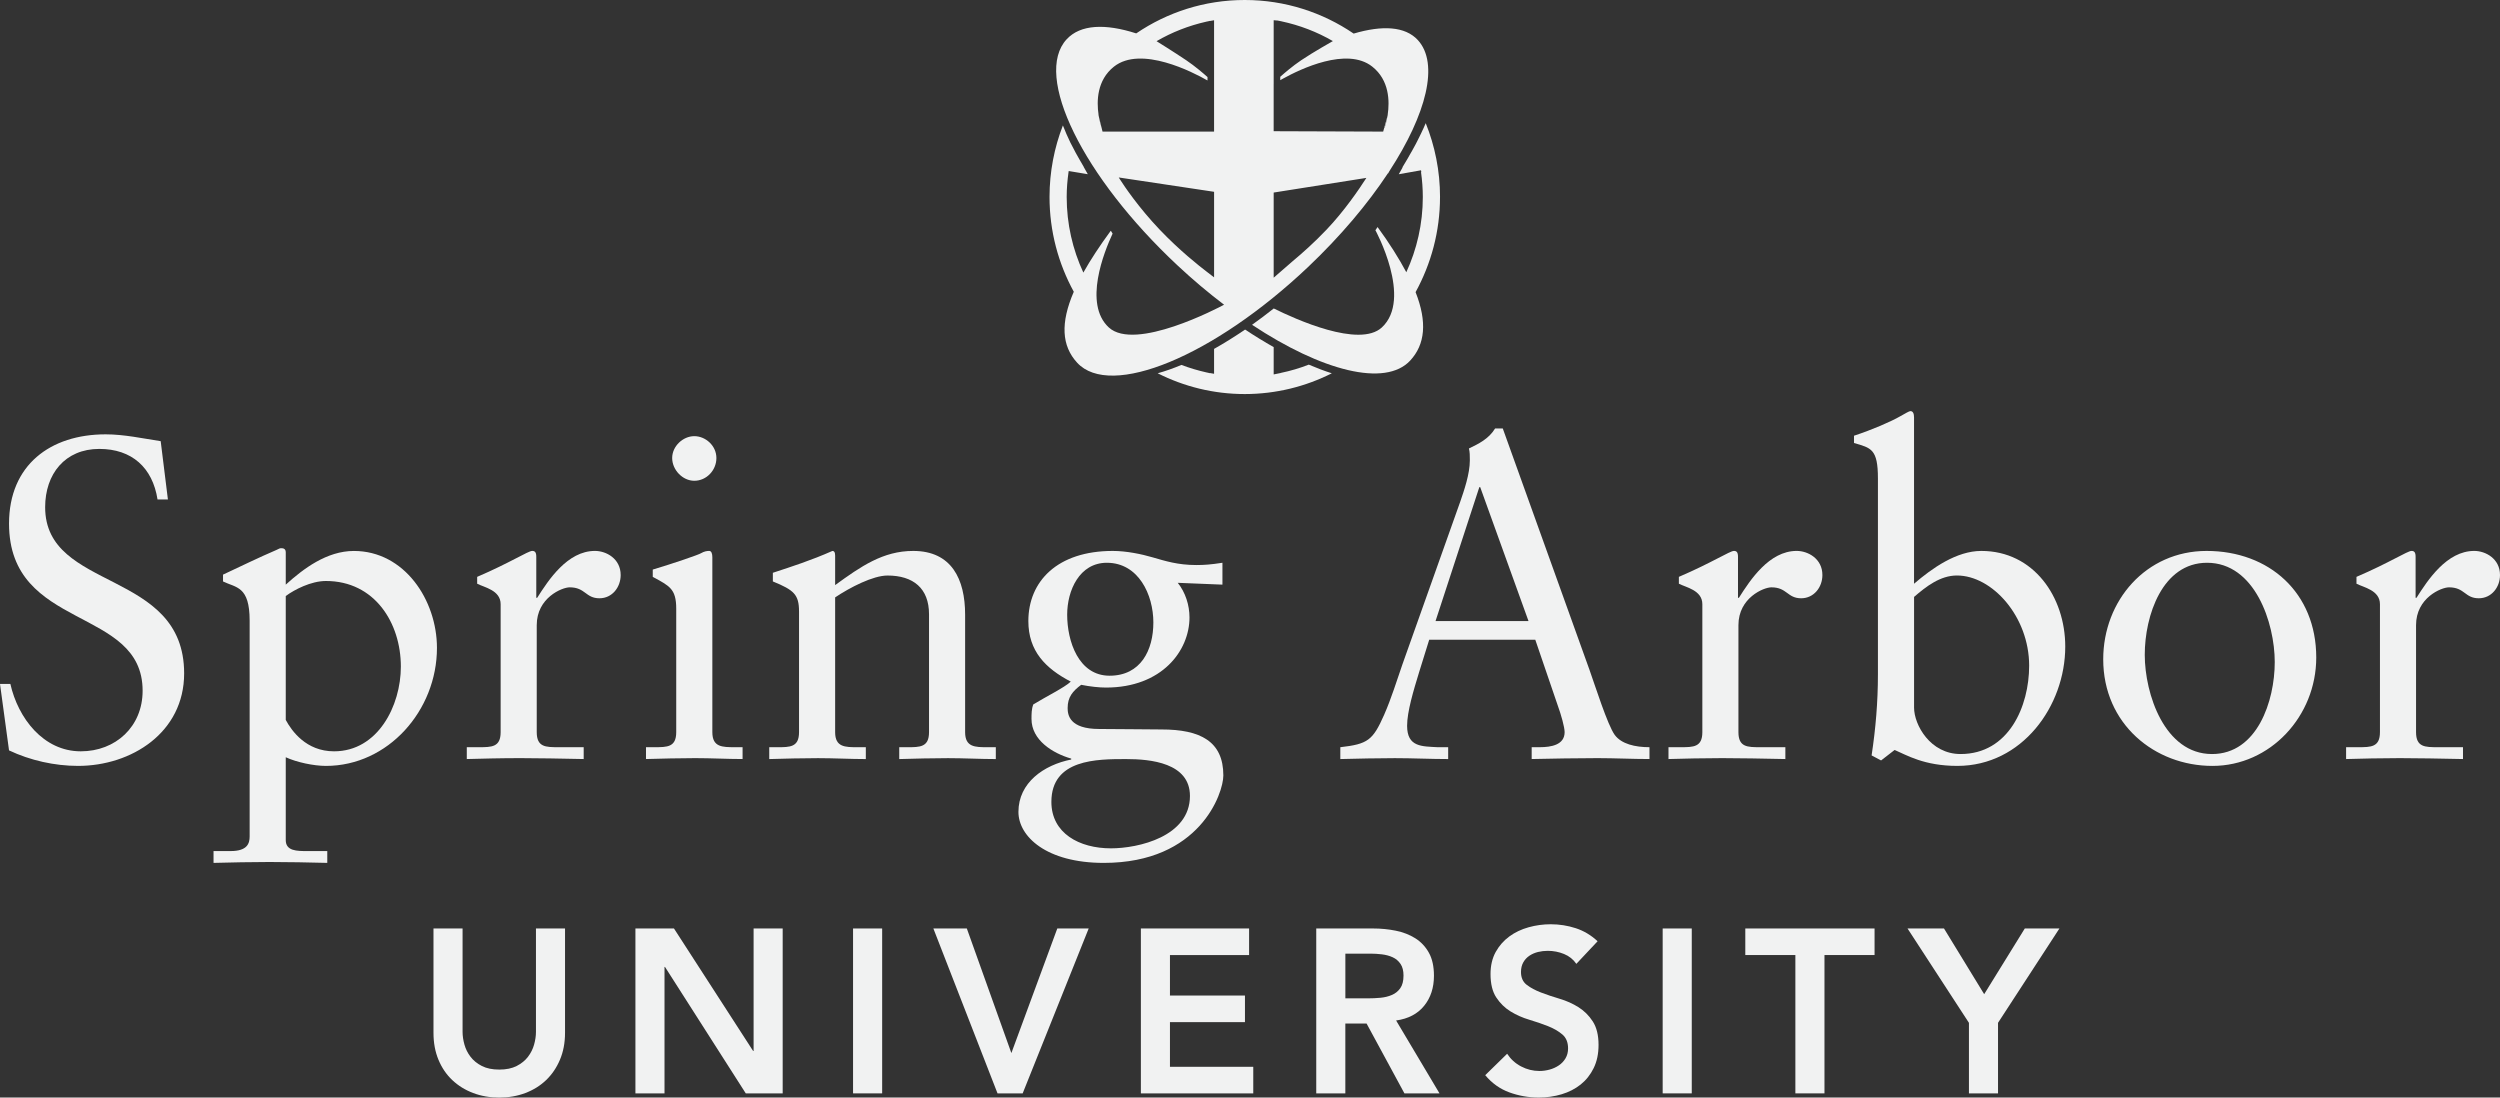 <svg width="246" height="108" viewBox="0 0 246 108" fill="none" xmlns="http://www.w3.org/2000/svg">
<rect x="0" y="0" width="246" height="108" fill="#333333" stroke="none"/>
<g clip-path="url(#clip0_514_21425)">
<path d="M0 67.297H1.02C1.776 70.658 4.264 73.93 7.949 73.93C11.369 73.93 14.034 71.51 14.034 67.97C14.034 59.635 0.889 62.1 0.889 51.523C0.889 45.742 4.975 42.739 10.393 42.739C12.214 42.739 14.036 43.142 15.812 43.411L16.522 49.147H15.501C15.012 46.01 12.97 44.173 9.772 44.173C6.398 44.173 4.443 46.637 4.443 49.91C4.443 58.244 18.12 55.958 18.12 66.266C18.12 72.092 12.924 75.364 7.684 75.364C5.374 75.364 2.975 74.827 0.889 73.839L0 67.297Z" fill="#F1F2F2"/>
<path d="M28.118 82.669C28.118 83.745 29.228 83.745 30.206 83.745H32.204V84.909C30.294 84.864 28.43 84.82 26.519 84.82C24.608 84.82 22.834 84.864 21.012 84.909V83.745H22.701C24.344 83.745 24.565 82.983 24.565 82.311V61.069C24.565 57.664 23.233 57.843 21.945 57.216V56.543C23.677 55.736 25.408 54.883 27.186 54.122C27.319 54.078 27.498 53.943 27.63 53.943C27.807 53.943 28.118 53.943 28.118 54.348V57.529C29.849 55.961 32.159 54.214 34.824 54.214C39.798 54.214 42.996 59.053 42.996 63.758C42.996 69.897 38.2 75.365 32.071 75.365C30.871 75.365 29.184 75.007 28.118 74.513V82.669ZM32.071 57.17C30.605 57.17 28.962 58.022 28.118 58.65V70.839C28.696 71.915 30.117 73.93 32.871 73.93C37.179 73.93 39.444 69.449 39.444 65.595C39.444 61.293 36.868 57.17 32.072 57.17H32.071Z" fill="#F1F2F2"/>
<path d="M45.932 73.524H47.132C48.375 73.524 49.263 73.524 49.263 72.045V59.452C49.263 58.063 47.62 57.794 46.953 57.436V56.763C50.194 55.374 51.97 54.21 52.37 54.21C52.637 54.21 52.77 54.344 52.77 54.792V58.824H52.859C53.97 57.077 55.834 54.21 58.544 54.21C59.653 54.21 61.074 54.971 61.074 56.584C61.074 57.794 60.231 58.87 58.987 58.87C57.611 58.87 57.611 57.794 56.056 57.794C55.302 57.794 52.815 58.824 52.815 61.514V72.045C52.815 73.524 53.703 73.524 54.947 73.524H57.435V74.69C54.992 74.645 53.127 74.6 51.218 74.6C49.308 74.6 47.531 74.646 45.932 74.69V73.524Z" fill="#F1F2F2"/>
<path d="M63.566 73.524H64.41C65.654 73.524 66.541 73.524 66.541 72.045V59.9C66.541 57.93 65.874 57.66 64.231 56.763V56.047C66.318 55.42 68.805 54.568 68.983 54.434C69.293 54.255 69.561 54.21 69.783 54.21C70.005 54.21 70.095 54.478 70.095 54.837V72.045C70.095 73.524 71.071 73.524 72.315 73.524H73.07V74.689C71.561 74.689 70.006 74.6 68.406 74.6C66.806 74.6 65.209 74.646 63.566 74.689V73.524ZM68.319 47.308C67.164 47.308 66.142 46.232 66.142 45.068C66.142 43.904 67.208 42.918 68.319 42.918C69.43 42.918 70.494 43.858 70.494 45.068C70.494 46.279 69.517 47.308 68.319 47.308Z" fill="#F1F2F2"/>
<path d="M78.624 60.172C78.624 58.514 78.136 58.065 76.049 57.214V56.362C77.958 55.734 79.78 55.152 81.911 54.212C82.044 54.212 82.178 54.301 82.178 54.66V57.574C84.709 55.736 86.886 54.212 89.862 54.212C93.637 54.212 94.968 56.989 94.968 60.485V72.047C94.968 73.526 95.946 73.526 97.189 73.526H97.988V74.692C96.434 74.692 94.879 74.602 93.281 74.602C91.682 74.602 90.084 74.648 88.485 74.692V73.526H89.284C90.527 73.526 91.416 73.526 91.416 72.047V60.442C91.416 57.887 89.862 56.632 87.33 56.632C85.909 56.632 83.645 57.798 82.178 58.783V72.047C82.178 73.526 83.155 73.526 84.399 73.526H85.197V74.692C83.643 74.692 82.089 74.602 80.49 74.602C78.892 74.602 77.293 74.648 75.694 74.692V73.526H76.493C77.737 73.526 78.625 73.526 78.625 72.047V60.172H78.624Z" fill="#F1F2F2"/>
<path d="M120.288 57.528L115.891 57.349C116.645 58.29 117.046 59.544 117.046 60.754C117.046 64.026 114.337 67.656 108.83 67.656C108.164 67.656 107.275 67.564 106.388 67.385C105.545 68.014 105.056 68.596 105.056 69.672C105.056 70.345 105.233 71.732 108.164 71.732C110.341 71.732 112.516 71.779 114.293 71.779C118.112 71.779 120.377 72.943 120.377 76.305C120.377 78.054 118.067 84.909 108.608 84.909C102.967 84.909 100.214 82.311 100.214 79.891C100.214 77.022 102.701 75.275 105.409 74.736V74.647C103.544 74.11 101.5 72.808 101.5 70.748C101.5 70.254 101.5 69.763 101.678 69.313C102.922 68.552 104.742 67.656 105.365 67.072C102.877 65.772 101.19 64.071 101.19 61.112C101.19 57.214 104.032 54.212 109.495 54.212C110.828 54.212 112.337 54.525 113.404 54.839C114.647 55.197 115.891 55.6 117.712 55.6C118.512 55.6 119.133 55.555 120.288 55.376V57.528ZM110.828 74.692C107.941 74.692 103.456 74.692 103.456 78.904C103.456 81.998 106.209 83.477 109.318 83.477C112.027 83.477 117.091 82.312 117.091 78.322C117.091 75.051 113.182 74.693 110.828 74.693V74.692ZM108.918 55.376C106.209 55.376 105.01 58.11 105.01 60.485C105.01 63.083 106.119 66.49 109.183 66.49C112.247 66.49 113.491 63.98 113.491 61.248C113.491 58.516 112.025 55.377 108.917 55.377L108.918 55.376Z" fill="#F1F2F2"/>
<path d="M156.357 65.772C156.978 67.519 158.178 71.329 158.889 72.315C159.556 73.212 160.887 73.524 162.308 73.524V74.689C160.621 74.689 158.889 74.6 157.2 74.6C155.025 74.6 152.892 74.646 150.717 74.689V73.524H151.515C152.626 73.524 153.959 73.3 153.959 72.045C153.959 71.553 153.604 70.296 153.292 69.447L151.072 62.95H140.634L139.658 66.087C139.08 67.97 138.459 70.031 138.459 71.42C138.459 73.526 139.924 73.436 141.479 73.526H142.5V74.691C140.767 74.691 138.991 74.602 137.259 74.602C135.528 74.602 133.663 74.648 131.887 74.691V73.526C134.596 73.214 135.084 72.854 136.195 70.346C136.906 68.733 137.438 66.984 138.015 65.327L143.7 49.329C144.055 48.298 144.633 46.638 144.633 45.295C144.633 44.846 144.633 44.488 144.543 44.13C145.474 43.682 146.496 43.19 147.119 42.16H147.873L156.356 65.776L156.357 65.772ZM141.257 61.112H150.405L145.653 47.937H145.565L141.257 61.112Z" fill="#F1F2F2"/>
<path d="M164.181 73.524H165.379C166.622 73.524 167.511 73.524 167.511 72.045V59.452C167.511 58.063 165.868 57.794 165.201 57.436V56.763C168.444 55.374 170.22 54.21 170.62 54.21C170.886 54.21 171.019 54.344 171.019 54.792V58.824H171.108C172.218 57.077 174.083 54.21 176.792 54.21C177.903 54.21 179.324 54.971 179.324 56.584C179.324 57.794 178.48 58.87 177.236 58.87C175.859 58.87 175.859 57.794 174.303 57.794C173.549 57.794 171.062 58.824 171.062 61.514V72.045C171.062 73.524 171.951 73.524 173.193 73.524H175.68V74.69C173.237 74.645 171.372 74.6 169.463 74.6C167.554 74.6 165.776 74.646 164.179 74.69V73.524H164.181Z" fill="#F1F2F2"/>
<path d="M188.344 57.438C190.12 55.913 192.518 54.212 194.96 54.212C200.112 54.212 203.221 58.738 203.221 63.622C203.221 69.492 198.957 75.364 192.606 75.364C189.318 75.364 187.588 74.288 186.431 73.796L185.099 74.827L184.166 74.333C184.565 71.689 184.788 69.091 184.788 66.356V47.086C184.788 44.173 184.121 44.084 182.434 43.591V42.875C184.21 42.292 186.077 41.486 187.008 40.947C187.498 40.677 187.853 40.453 187.986 40.453C188.252 40.453 188.341 40.723 188.341 41.081V57.438H188.344ZM188.344 69.627C188.344 71.329 189.942 74.197 192.918 74.197C197.669 74.197 199.669 69.492 199.669 65.504C199.669 60.664 196.026 56.629 192.563 56.629C190.918 56.629 189.542 57.705 188.344 58.736V69.627Z" fill="#F1F2F2"/>
<path d="M217.128 54.212C223.301 54.212 227.919 58.335 227.919 64.698C227.919 70.48 223.39 75.365 217.705 75.365C212.02 75.365 206.957 71.242 206.957 64.877C206.957 59.096 211.176 54.212 217.128 54.212ZM217.661 74.198C222.102 74.198 223.835 68.999 223.835 65.146C223.835 61.293 221.88 55.376 217.173 55.376C212.776 55.376 211.044 60.575 211.044 64.429C211.044 68.284 212.996 74.198 217.661 74.198Z" fill="#F1F2F2"/>
<path d="M230.856 73.524H232.056C233.3 73.524 234.187 73.524 234.187 72.045V59.452C234.187 58.063 232.542 57.794 231.877 57.436V56.763C235.118 55.374 236.895 54.21 237.294 54.21C237.562 54.21 237.695 54.344 237.695 54.792V58.824H237.783C238.894 57.077 240.759 54.21 243.468 54.21C244.577 54.21 246 54.971 246 56.584C246 57.794 245.157 58.87 243.912 58.87C242.536 58.87 242.536 57.794 240.981 57.794C240.226 57.794 237.739 58.824 237.739 61.514V72.045C237.739 73.524 238.628 73.524 239.872 73.524H242.359V74.69C239.916 74.645 238.051 74.6 236.142 74.6C234.233 74.6 232.455 74.646 230.856 74.69V73.524Z" fill="#F1F2F2"/>
<path d="M55.599 101.629C55.599 102.608 55.432 103.489 55.1 104.276C54.767 105.064 54.312 105.732 53.737 106.282C53.162 106.833 52.481 107.256 51.693 107.554C50.906 107.852 50.05 108.001 49.128 108.001C48.205 108.001 47.349 107.852 46.561 107.554C45.773 107.256 45.089 106.833 44.506 106.282C43.923 105.732 43.469 105.064 43.143 104.276C42.817 103.489 42.655 102.608 42.655 101.629V91.362H45.517V101.537C45.517 101.933 45.579 102.352 45.7 102.785C45.82 103.221 46.021 103.622 46.301 103.988C46.581 104.355 46.951 104.656 47.413 104.892C47.873 105.13 48.446 105.247 49.128 105.247C49.81 105.247 50.379 105.13 50.843 104.892C51.303 104.656 51.675 104.355 51.955 103.988C52.235 103.62 52.435 103.221 52.556 102.785C52.677 102.352 52.738 101.933 52.738 101.537V91.362H55.599V101.629Z" fill="#F1F2F2"/>
<path d="M62.526 91.362H66.318L74.108 103.417H74.154V91.362H77.016V107.588H73.383L65.434 95.144H65.388V107.588H62.526V91.362Z" fill="#F1F2F2"/>
<path d="M83.941 91.362H86.804V107.588H83.941V91.362Z" fill="#F1F2F2"/>
<path d="M91.844 91.362H95.136L99.519 103.622L104.038 91.362H107.127L100.631 107.588H98.156L91.843 91.362H91.844Z" fill="#F1F2F2"/>
<path d="M112.261 91.362H122.911V93.976H115.123V97.963H122.504V100.576H115.123V104.976H123.321V107.589H112.262V91.364L112.261 91.362Z" fill="#F1F2F2"/>
<path d="M129.519 91.362H135.107C135.878 91.362 136.624 91.435 137.343 91.58C138.062 91.725 138.702 91.974 139.262 92.324C139.822 92.677 140.268 93.15 140.6 93.746C140.934 94.342 141.101 95.098 141.101 96.015C141.101 97.193 140.779 98.177 140.135 98.972C139.491 99.767 138.572 100.248 137.377 100.416L141.647 107.589H138.196L134.47 100.714H132.381V107.589H129.519V91.364V91.362ZM134.607 98.238C135.015 98.238 135.424 98.219 135.834 98.181C136.242 98.144 136.617 98.051 136.958 97.906C137.299 97.761 137.574 97.54 137.787 97.242C137.998 96.944 138.105 96.527 138.105 95.993C138.105 95.519 138.007 95.138 137.81 94.848C137.613 94.558 137.357 94.34 137.039 94.195C136.721 94.05 136.369 93.954 135.982 93.908C135.596 93.862 135.223 93.838 134.859 93.838H132.384V98.238H134.61H134.607Z" fill="#F1F2F2"/>
<path d="M155.115 94.847C154.811 94.403 154.407 94.079 153.901 93.873C153.394 93.666 152.859 93.562 152.299 93.562C151.967 93.562 151.646 93.601 151.335 93.676C151.025 93.754 150.745 93.876 150.494 94.044C150.243 94.212 150.042 94.43 149.891 94.697C149.741 94.965 149.665 95.282 149.665 95.648C149.665 96.199 149.854 96.619 150.232 96.909C150.61 97.201 151.081 97.452 151.641 97.665C152.201 97.878 152.813 98.085 153.481 98.283C154.147 98.482 154.76 98.757 155.32 99.107C155.88 99.46 156.35 99.925 156.728 100.506C157.105 101.086 157.297 101.858 157.297 102.819C157.297 103.69 157.138 104.45 156.819 105.099C156.501 105.749 156.074 106.288 155.537 106.716C155 107.143 154.375 107.464 153.663 107.677C152.952 107.89 152.202 107.998 151.415 107.998C150.416 107.998 149.455 107.829 148.531 107.494C147.607 107.159 146.811 106.594 146.146 105.799L148.303 103.689C148.652 104.223 149.111 104.641 149.677 104.937C150.244 105.235 150.847 105.385 151.482 105.385C151.815 105.385 152.149 105.339 152.481 105.248C152.813 105.157 153.117 105.018 153.391 104.834C153.662 104.652 153.882 104.419 154.049 104.136C154.216 103.854 154.298 103.53 154.298 103.162C154.298 102.566 154.11 102.108 153.731 101.787C153.353 101.466 152.882 101.194 152.322 100.973C151.762 100.751 151.148 100.541 150.483 100.342C149.816 100.144 149.204 99.873 148.644 99.528C148.084 99.184 147.613 98.727 147.235 98.153C146.856 97.58 146.668 96.812 146.668 95.85C146.668 95.01 146.839 94.285 147.177 93.673C147.517 93.062 147.965 92.554 148.517 92.148C149.068 91.744 149.701 91.443 150.413 91.244C151.122 91.046 151.851 90.947 152.593 90.947C153.44 90.947 154.262 91.077 155.057 91.336C155.853 91.596 156.567 92.025 157.203 92.619L155.114 94.842L155.115 94.847Z" fill="#F1F2F2"/>
<path d="M163.607 91.362H166.469V107.588H163.607V91.362Z" fill="#F1F2F2"/>
<path d="M176.665 93.976H171.738V91.362H184.456V93.976H179.528V107.588H176.665V93.976Z" fill="#F1F2F2"/>
<path d="M193.742 100.645L187.701 91.364H191.29L195.243 97.828L199.239 91.364H202.646L196.605 100.645V107.588H193.744V100.645H193.742Z" fill="#F1F2F2"/>
<path d="M126.029 36.694L126.026 36.703L125.33 36.844V34.156C124.406 33.634 123.468 33.06 122.518 32.429C121.478 33.136 120.461 33.772 119.465 34.331V36.78L119.058 36.708V36.722C118.972 36.703 118.886 36.683 118.801 36.664L118.727 36.649C117.883 36.458 117.055 36.215 116.257 35.91C115.444 36.246 114.663 36.524 113.915 36.731C116.495 38.034 119.407 38.775 122.481 38.775C125.556 38.775 128.471 38.035 131.051 36.732C130.326 36.501 129.564 36.215 128.783 35.88C127.898 36.226 126.976 36.499 126.029 36.695" fill="#F1F2F2"/>
<path d="M118.801 36.664C118.776 36.658 118.751 36.652 118.727 36.648H118.729L118.801 36.664Z" fill="#F1F2F2"/>
<path d="M118.697 2.13L118.69 2.133C118.739 2.124 118.791 2.11 118.842 2.103C118.785 2.112 118.738 2.123 118.697 2.132" fill="#F1F2F2"/>
<path d="M126.093 2.094C125.994 2.073 125.902 2.056 125.816 2.041C125.91 2.058 126.005 2.081 126.098 2.098C126.098 2.098 126.095 2.095 126.093 2.092" fill="#F1F2F2"/>
<path d="M105.143 16.935C105.152 16.864 105.161 16.795 105.173 16.724L105.143 16.935Z" fill="#F1F2F2"/>
<path d="M113.804 4.05C113.804 4.05 113.808 4.05 113.809 4.053L113.806 4.048L113.804 4.05Z" fill="#F1F2F2"/>
<path d="M108.392 12.553L108.133 11.503C108.23 12.049 108.354 12.441 108.392 12.553Z" fill="#F1F2F2"/>
<path d="M136.242 12.591C136.242 12.591 136.409 12.128 136.522 11.444L136.204 12.591H136.242Z" fill="#F1F2F2"/>
<path d="M141.699 19.385C141.699 16.821 141.196 14.364 140.291 12.119C140.16 12.436 140.01 12.76 139.854 13.084C139.794 13.214 139.732 13.339 139.666 13.47C139.556 13.694 139.438 13.927 139.319 14.16C139.182 14.419 139.034 14.685 138.886 14.949L138.883 14.946L138.497 15.628C138.332 15.909 138.167 16.19 137.991 16.474L138.02 16.471L137.639 17.145L139.828 16.756L139.857 16.937H139.829C139.941 17.738 140.005 18.556 140.005 19.385C140.005 22.026 139.418 24.535 138.381 26.788C137.688 25.484 136.704 23.902 135.552 22.341C135.552 22.341 135.43 22.534 135.34 22.653C135.34 22.653 139.029 29.41 135.97 32.224C133.756 34.26 127.457 31.405 125.339 30.353C124.623 30.921 123.907 31.455 123.202 31.96C130.068 36.506 136.311 38.116 138.762 35.482C140.233 33.895 140.455 31.696 139.293 28.746C140.816 25.967 141.697 22.783 141.697 19.388L141.699 19.385Z" fill="#F1F2F2"/>
<path d="M136.568 17.06L136.594 17.056C136.635 16.979 136.678 16.906 136.719 16.832C140.368 11.232 141.631 6.252 139.516 3.942C138.267 2.586 136.02 2.471 133.201 3.305C130.14 1.221 126.451 0 122.482 0C118.512 0 114.856 1.213 111.804 3.286C108.752 2.306 106.318 2.4 104.962 3.862C101.65 7.423 106.533 17.391 115.868 26.117C117.383 27.536 118.922 28.826 120.45 29.985C120.441 29.993 120.427 29.995 120.416 30.002C119.884 30.286 111.695 34.602 109.107 32.221C106.582 29.897 108.66 24.754 109.463 23.024C109.468 23 109.472 22.982 109.474 22.96C109.403 22.902 109.411 22.834 109.299 22.707C108.195 24.209 107.301 25.577 106.602 26.823C105.554 24.563 104.962 22.045 104.962 19.382C104.962 18.549 105.031 17.736 105.144 16.932L105.16 16.829L107.04 17.142L106.634 16.424H106.645C106.51 16.204 106.391 15.989 106.264 15.77L105.862 15.058C105.683 14.725 105.508 14.398 105.349 14.075C105.348 14.061 105.339 14.055 105.331 14.043C105.195 13.757 105.071 13.478 104.944 13.203C104.82 12.911 104.699 12.624 104.589 12.343C103.743 14.529 103.273 16.9 103.273 19.381C103.273 22.764 104.145 25.938 105.661 28.709C104.332 31.79 104.468 34.03 105.989 35.688C109.272 39.263 119.44 35.055 128.7 26.287C131.902 23.252 134.576 20.07 136.569 17.056L136.568 17.06ZM119.466 18.887V27.293L118.738 26.733C117.995 26.166 116.056 24.637 114.107 22.59C112.036 20.413 110.638 18.332 110.202 17.649C110.142 17.556 110.107 17.499 110.084 17.462L119.465 18.873V18.887H119.466ZM119.466 12.95H108.49L108.392 12.555C108.354 12.443 108.231 12.051 108.134 11.505L108.082 11.29H108.098C107.9 9.953 107.935 7.891 109.608 6.561C112.276 4.441 117.439 7.135 118.747 7.88L118.818 7.916V7.582C118.417 7.224 117.6 6.52 116.734 5.934C115.529 5.123 113.832 4.068 113.809 4.054C113.809 4.054 113.806 4.054 113.805 4.051C115.308 3.177 116.953 2.527 118.689 2.136L118.692 2.132C118.737 2.123 118.784 2.113 118.841 2.104C118.913 2.087 118.984 2.07 119.058 2.055V2.065C119.266 2.03 119.465 1.993 119.465 1.993V7.152V8.246V11.292V12.953L119.466 12.95ZM125.33 8.254V7.169V1.99C125.33 1.99 125.471 1.993 125.685 2.021V2.014C125.728 2.021 125.771 2.031 125.815 2.041C125.901 2.055 125.992 2.072 126.092 2.093C126.092 2.096 126.092 2.099 126.096 2.099C127.899 2.484 129.603 3.143 131.155 4.043C131.155 4.043 129.243 5.116 128.032 5.932C127.184 6.505 126.389 7.189 125.977 7.555V7.89L126.09 7.826C126.139 7.797 126.194 7.766 126.252 7.735L126.278 7.723C127.908 6.821 132.537 4.571 135.038 6.561C136.712 7.891 136.747 9.953 136.549 11.29H136.568L136.522 11.446C136.409 12.13 136.242 12.593 136.242 12.593H136.204L136.104 12.95L125.328 12.911V8.254H125.33ZM125.33 27.327V18.947L134.452 17.505C133.709 18.664 132.268 20.774 130.539 22.59C129.333 23.86 128.128 24.928 127.21 25.691L125.328 27.326L125.33 27.327Z" fill="#F1F2F2"/>
<path d="M108.082 11.289L108.134 11.504C108.121 11.433 108.109 11.363 108.098 11.289H108.082Z" fill="#F1F2F2"/>
<path d="M136.568 11.289H136.55C136.54 11.343 136.531 11.394 136.522 11.445L136.568 11.289Z" fill="#F1F2F2"/>
</g>
<defs>
<clipPath id="clip0_514_21425">
<rect width="246" height="108" fill="white"/>
</clipPath>
</defs>
</svg>

